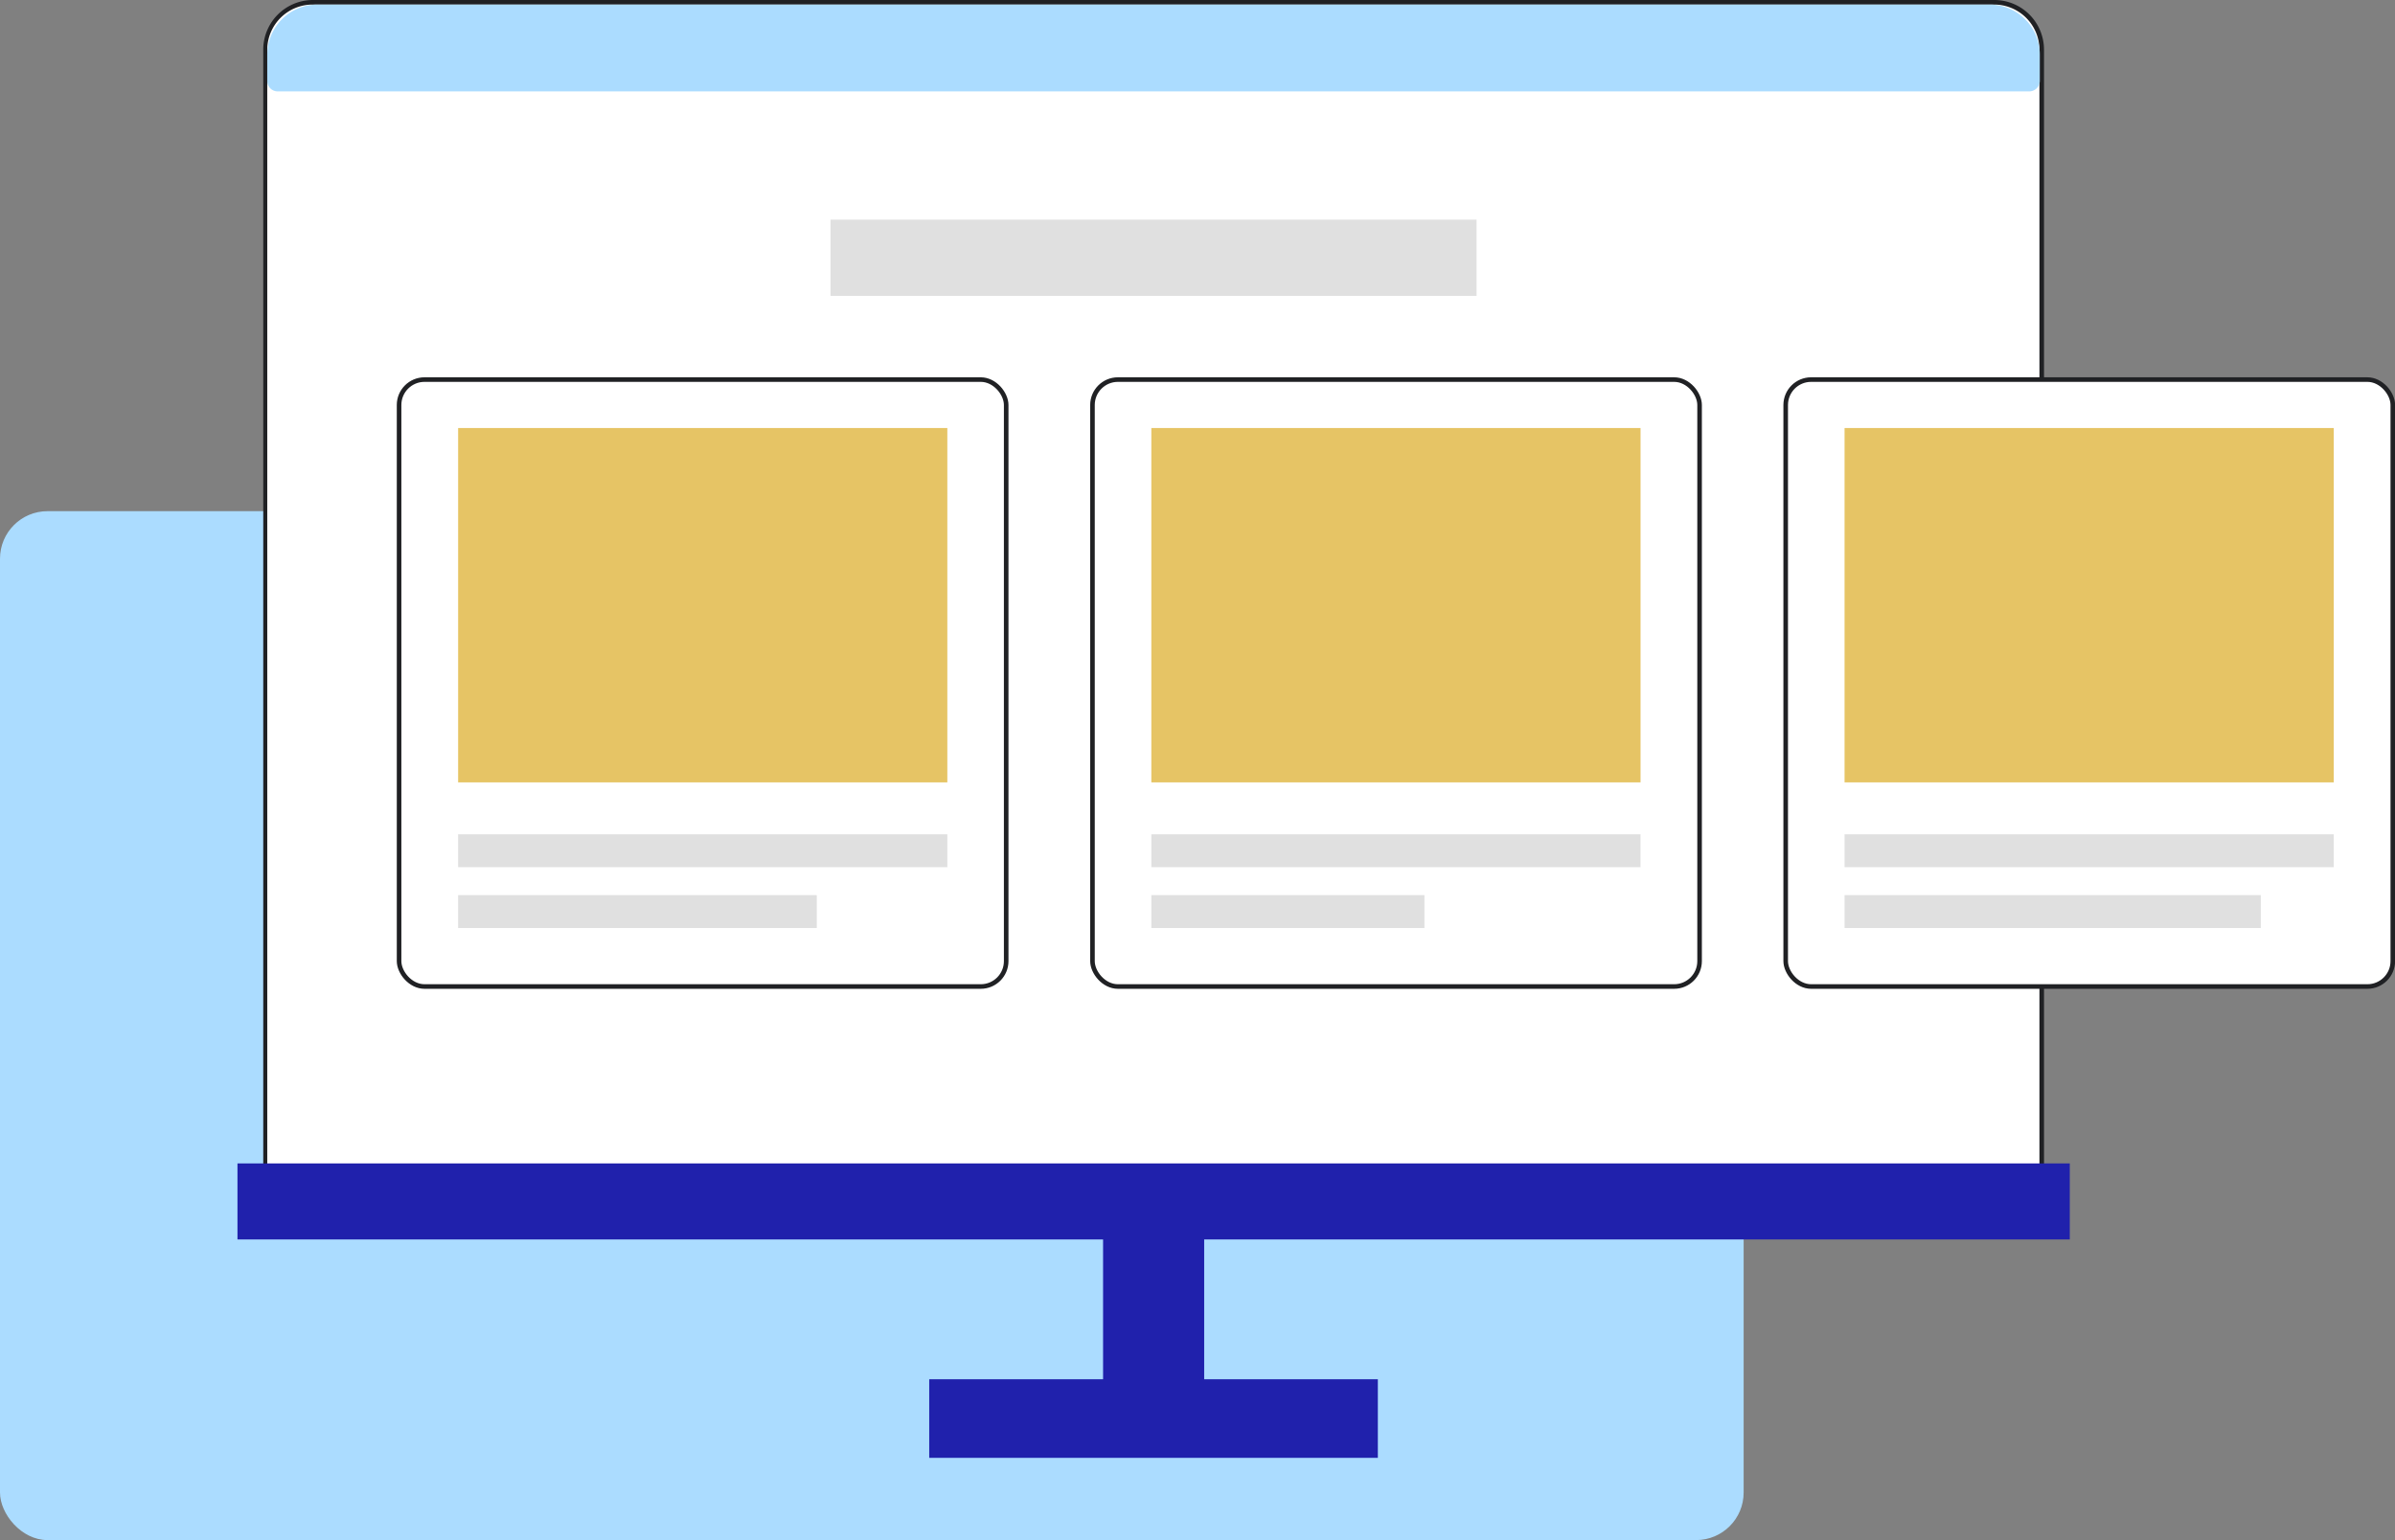 <svg xmlns="http://www.w3.org/2000/svg" viewBox="0 0 131.01 84.27"><rect x="0" y="0" width="131.01" height="84.27" fill="#808080" stroke="none"/><defs><style>.cls-1{fill:#abdcff;}.cls-2,.cls-5{fill:#fff;}.cls-3{fill:#202124;}.cls-4{fill:#2021ac;}.cls-5{stroke:#202124;stroke-miterlimit:10;stroke-width:0.25px;}.cls-6{fill:#dcab24;opacity:0.7;}.cls-7{fill:#e0e0e0;}</style></defs><g id="Layer_2" data-name="Layer 2"><g id="Layer_1-2" data-name="Layer 1"><rect class="cls-1" y="27.97" width="95.38" height="56.3" rx="2.6"/><rect class="cls-2" x="14.49" y="0.12" width="97.23" height="67.41" rx="2.6"/><path class="cls-3" d="M109.12,67.66h-92a2.73,2.73,0,0,1-2.72-2.73V2.73A2.72,2.72,0,0,1,17.09,0h92a2.72,2.72,0,0,1,2.72,2.73v62.2A2.73,2.73,0,0,1,109.12,67.66ZM17.09.25a2.48,2.48,0,0,0-2.47,2.48v62.2a2.48,2.48,0,0,0,2.47,2.48h92a2.48,2.48,0,0,0,2.47-2.48V2.73A2.48,2.48,0,0,0,109.12.25Z"/><path class="cls-1" d="M15.19,5H111a.58.58,0,0,0,.58-.58V3A2.74,2.74,0,0,0,108.86.25H17.35A2.74,2.74,0,0,0,14.62,3V4.42A.57.57,0,0,0,15.19,5Z"/><polygon class="cls-4" points="113.22 67.82 113.22 63.66 12.99 63.66 12.99 67.82 60.34 67.82 60.34 75.47 50.83 75.47 50.83 79.77 75.37 79.77 75.37 75.47 65.87 75.47 65.87 67.82 113.22 67.82"/><rect class="cls-5" x="21.83" y="20.77" width="33.21" height="33.21" rx="1.39"/><rect class="cls-6" x="25.06" y="23.42" width="26.76" height="19.39"/><rect class="cls-7" x="25.06" y="45.65" width="26.76" height="1.8"/><rect class="cls-5" x="59.76" y="20.77" width="33.21" height="33.21" rx="1.39"/><rect class="cls-6" x="62.98" y="23.42" width="26.76" height="19.39"/><rect class="cls-7" x="62.98" y="45.65" width="26.76" height="1.8"/><rect class="cls-5" x="97.68" y="20.77" width="33.21" height="33.21" rx="1.39"/><rect class="cls-6" x="100.9" y="23.42" width="26.76" height="19.39"/><rect class="cls-7" x="100.9" y="45.65" width="26.76" height="1.8"/><rect class="cls-7" x="25.06" y="48.98" width="19.62" height="1.8"/><rect class="cls-7" x="62.98" y="48.98" width="14.94" height="1.8"/><rect class="cls-7" x="100.9" y="48.98" width="22.77" height="1.8"/><rect class="cls-7" x="45.43" y="12.02" width="35.34" height="4.17"/></g></g></svg>